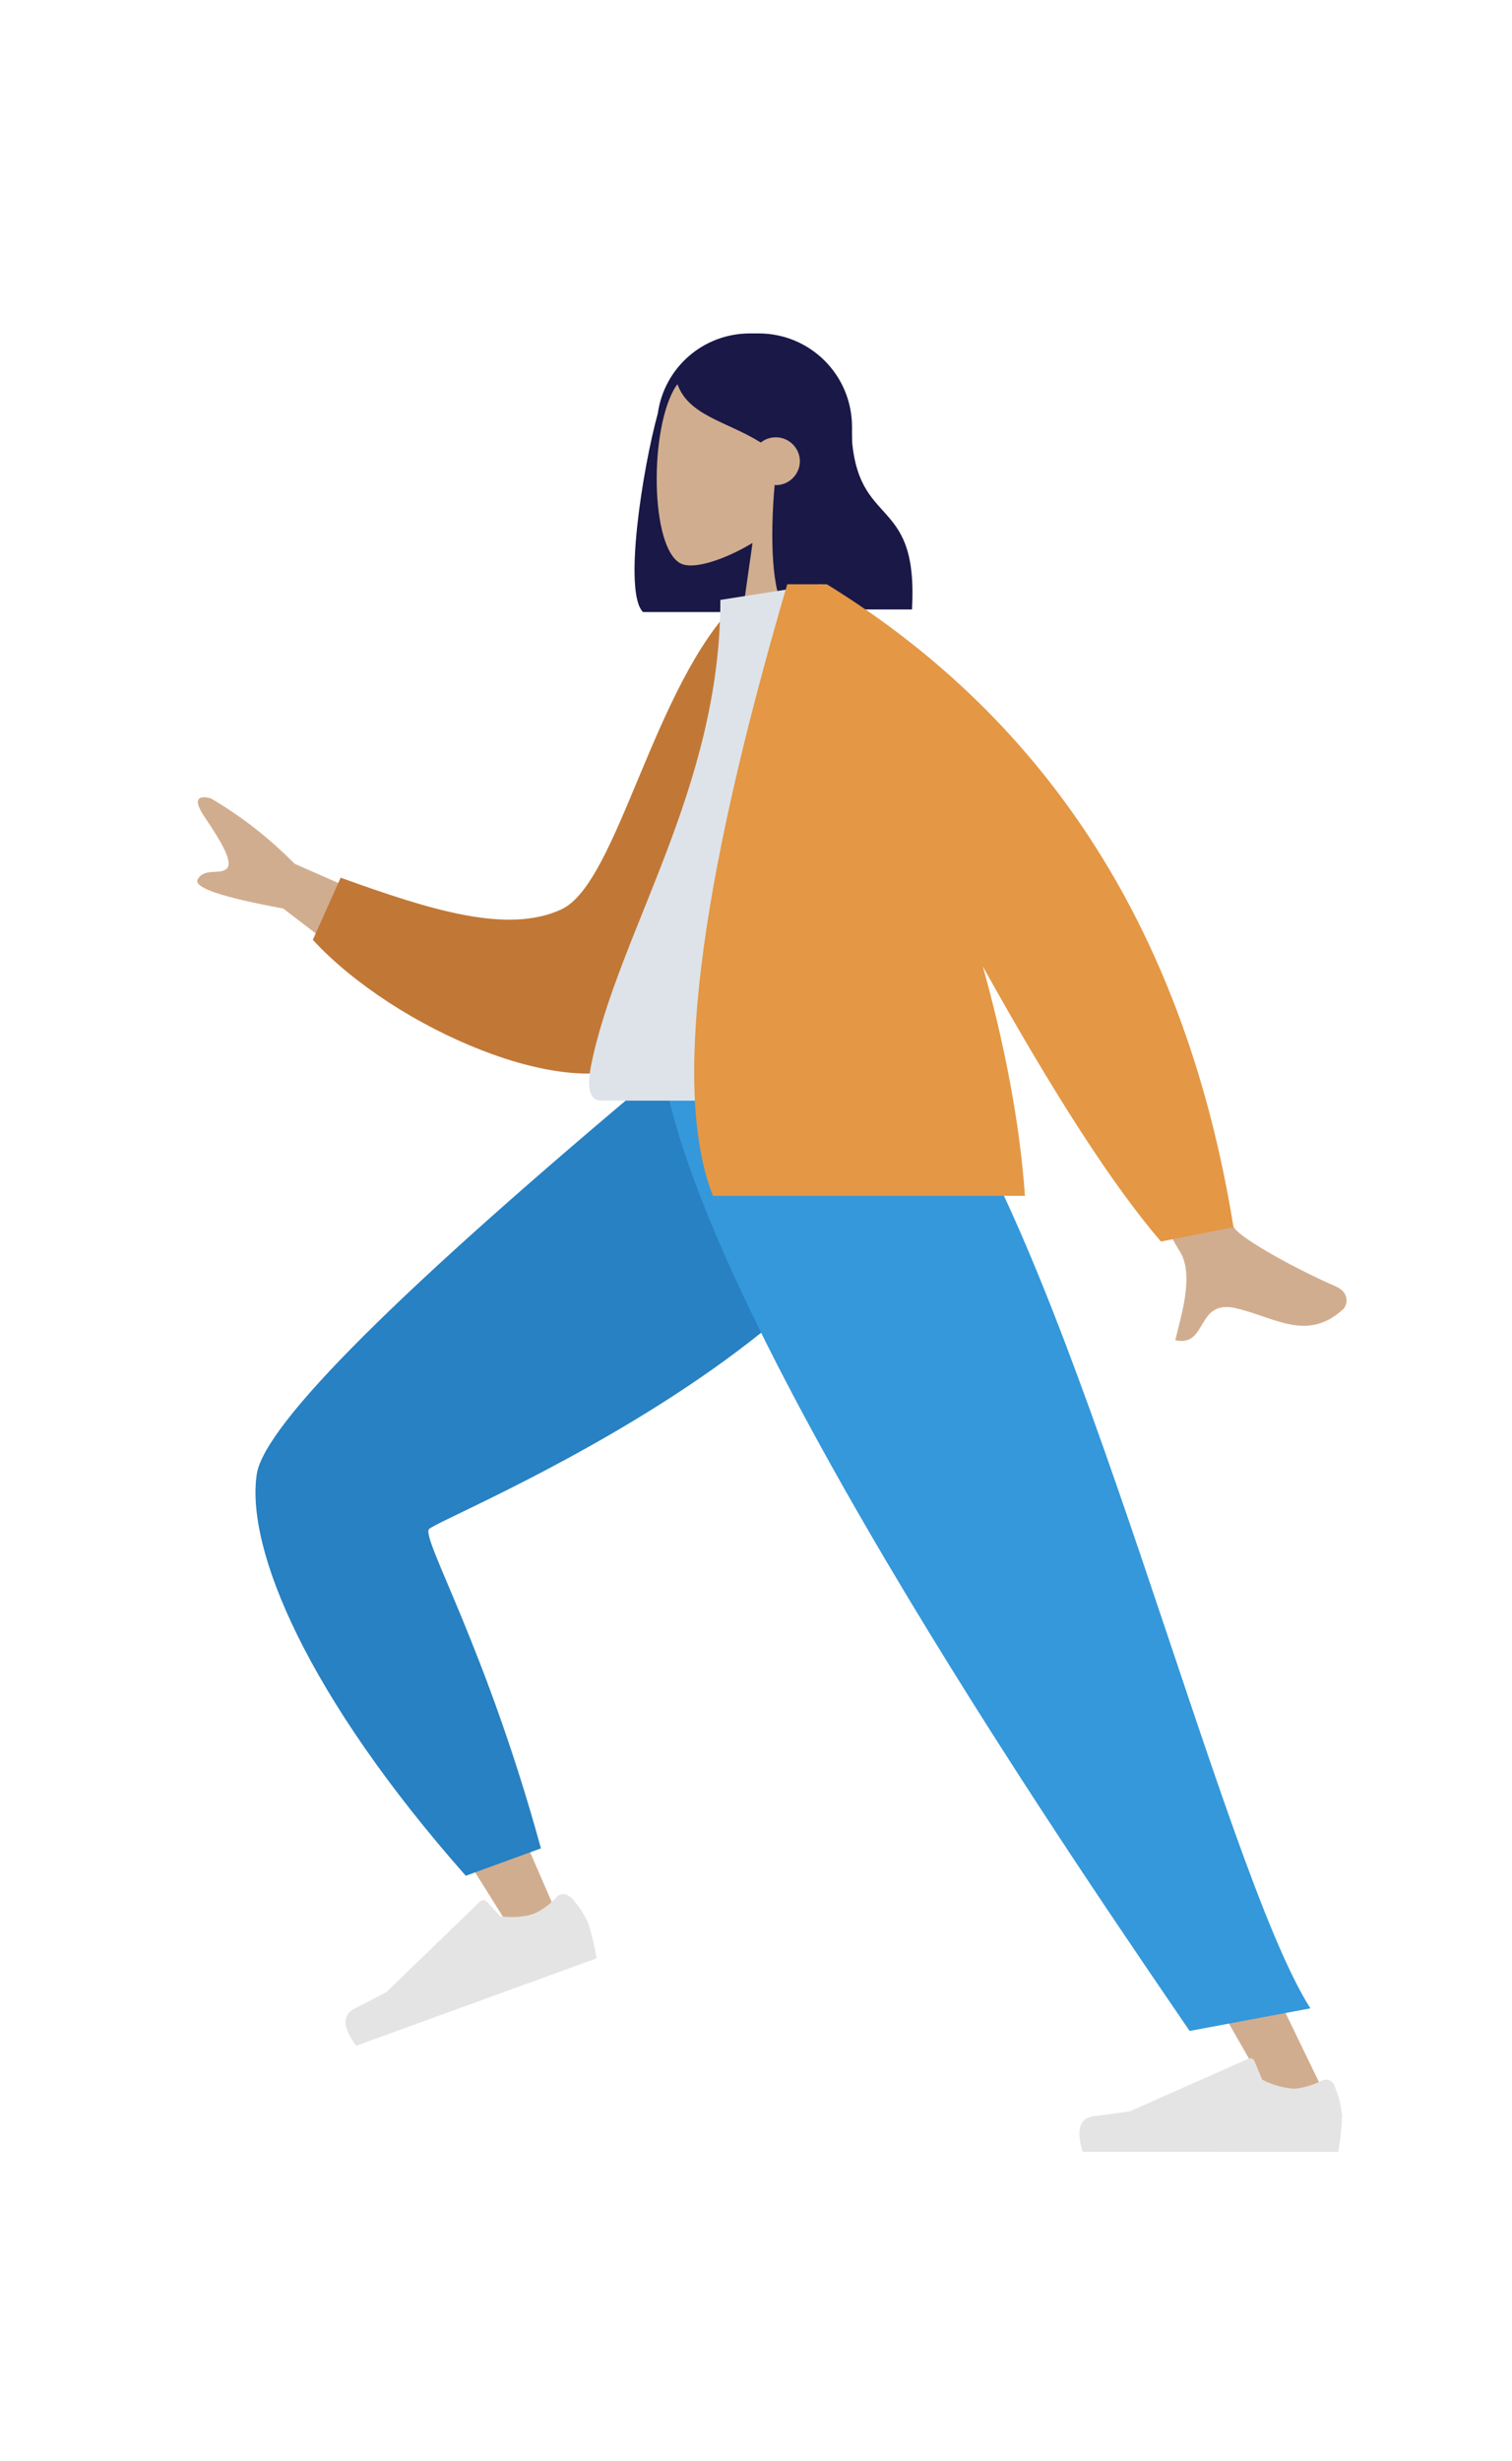 <?xml version="1.0" encoding="UTF-8"?> <!-- Generator: Adobe Illustrator 21.0.0, SVG Export Plug-In . SVG Version: 6.00 Build 0) --> <svg xmlns="http://www.w3.org/2000/svg" xmlns:xlink="http://www.w3.org/1999/xlink" id="Слой_1" x="0px" y="0px" viewBox="0 0 348 566.1" style="enable-background:new 0 0 348 566.1;" xml:space="preserve"> <style type="text/css"> .st0{fill:#191847;} .st1{fill:#D1AD8F;} .st2{fill:#2781C2;} .st3{fill:#E4E4E4;} .st4{fill:#3498DB;} .st5{fill:#C17836;} .st6{fill:#DDE3E9;} .st7{fill:#E49744;} </style> <title>main_pic</title> <g> <g> <g> <path class="st0" d="M172.6,76.7h2c11.9,0,21.5,9.6,21.5,21.5v21c0,10.9-8.2,20.1-19.1,21.4v0.2h-29c-4.6-4.5-0.1-33,3.4-45.7 C152.9,84.5,161.9,76.7,172.6,76.7z"></path> <path class="st1" d="M193.1,153.7h-24l4.1-28.8c-6.5,3.9-12.8,5.8-15.8,5c-7.5-1.9-8.2-29.3-2.4-40.1s35.6-15.5,37.1,5.9 c0.5,7.4-2.6,14.1-7.2,19.5L193.1,153.7z"></path> <path class="st0" d="M178.6,111.6c3,0,5.5-2.5,5.5-5.5s-2.5-5.5-5.5-5.5c-1.3,0-2.5,0.4-3.5,1.2c-8-5-17.1-6.2-19.4-14.1 c3.1-4.6,6.8-10,18.3-10c7.7,0,14.1,5.1,19.1,15.4v0.8c0.9,0.8,1.8,1.8,2.8,2.7c0,26.4,15.6,15.6,14,43.6h-29 c-3.3-3.2-3.7-16.8-2.6-28.7C178.4,111.6,178.5,111.6,178.6,111.6z"></path> </g> <g> <path class="st1" d="M155.2,246c-59.8,52.8-91.1,84-94,93.5c-2,6.6,16.5,41,55.6,103.1l10.6-4.1c-25.5-58.6-38-88.4-37.7-89.4 c0.7-2.1,121.8-77.7,123.7-103.3L155.2,246z"></path> <path class="st2" d="M98.7,351.8c1.5-2.5,113.8-46.6,115.9-106h-61.8c-60.7,50.7-91.9,81.8-93.7,93.3 c-2.6,17.3,11.7,51.2,48.1,92.4l17.3-6.3C111.9,379.2,97.2,354.4,98.7,351.8z"></path> <path class="st3" d="M131.1,436.3c-0.8-0.8-2.1-0.8-2.9,0l0,0l0,0c-1.5,1.7-3.3,3-5.4,4c-2.5,0.7-5.1,0.9-7.7,0.5l-3.1-3.4l0,0 c-0.4-0.4-1.1-0.4-1.5,0L89,458.2c-1.9,1.1-4.4,2.3-7.3,3.8c-3,1.5-2.9,4.4,0.3,8.6l55.3-20.1c-0.4-2.7-1.1-5.4-1.9-8.1 c-1-2.2-2.4-4.2-4-6C131.2,436.4,131.1,436.3,131.1,436.3z"></path> <polygon class="st1" points="157,245.7 293.9,484.8 306.4,484.8 253.4,375.3 199.4,245.7 "></polygon> <path class="st3" d="M307.1,479.6c-0.5-1-1.7-1.5-2.8-1l0,0l0,0c-2,1-4.2,1.7-6.4,1.9c-2.6-0.2-5.1-0.9-7.4-2.1l-1.8-4.3l0,0 c-0.2-0.5-0.9-0.8-1.4-0.5L260,485.7c-2.2,0.3-4.9,0.7-8.2,1.1s-4.2,3.1-2.6,8.2H308c0.5-2.7,0.8-5.5,0.9-8.2 c-0.2-2.4-0.8-4.8-1.8-7C307.1,479.7,307.1,479.7,307.1,479.6z"></path> <path class="st4" d="M214.4,245.7h-61.9c9.9,60.3,99.8,189.9,121.3,221.5l27.8-5.2C281.1,429.9,247.3,289.3,214.4,245.7z"></path> </g> </g> <g> <path class="st1" d="M93.5,230.7L65.2,209c-14.1-2.6-20.7-4.8-19.7-6.7c1.5-2.8,5.4-0.9,6.8-2.6s-2-7-5.3-11.9s-0.2-4.7,1.6-4.1 c7,4.1,13.5,9.2,19.2,15l37.8,16.6L93.5,230.7z M284.2,282.6c2,2.7,14.6,9.6,23.2,13.3c3.4,1.5,2.7,4.4,1.7,5.3 c-8.2,7.5-15.6,1.9-24.4-0.2c-9.6-2.4-6.6,9-14.2,7.3c1.2-5.2,4.5-15.1,1-20.5c-1.6-2.4-13.1-23.6-34.6-63.7l21.4-4.2 C272.7,258,281.4,279,284.2,282.6z"></path> <path class="st5" d="M147.6,244.1c-16.4,9.9-56.7-7.4-75.6-27.9l6.4-14.3c20.8,7.5,38.4,13,50.8,7.3c13.1-6.1,21.1-51.8,40.7-70.9 l9,1.5C179.8,171.9,173.7,228.3,147.6,244.1z"></path> <path class="st6" d="M188.8,134.4l-23,3.6c0,43.6-23.7,76.7-29.8,107.3c-0.5,2.7-1.2,7.9,2.4,7.9h79.8 C214.4,202.7,207.8,165,188.8,134.4z"></path> <path class="st7" d="M235.9,275.1h-71.8c-9.3-23.4-3.6-70.3,17.1-140.7h9.1c51.6,31.8,82.8,81.1,93.6,147.9l-16.7,3.3 c-11.1-12.9-24.7-34-41-63.3C231.1,239.8,234.7,258,235.9,275.1z"></path> </g> </g> </svg> 